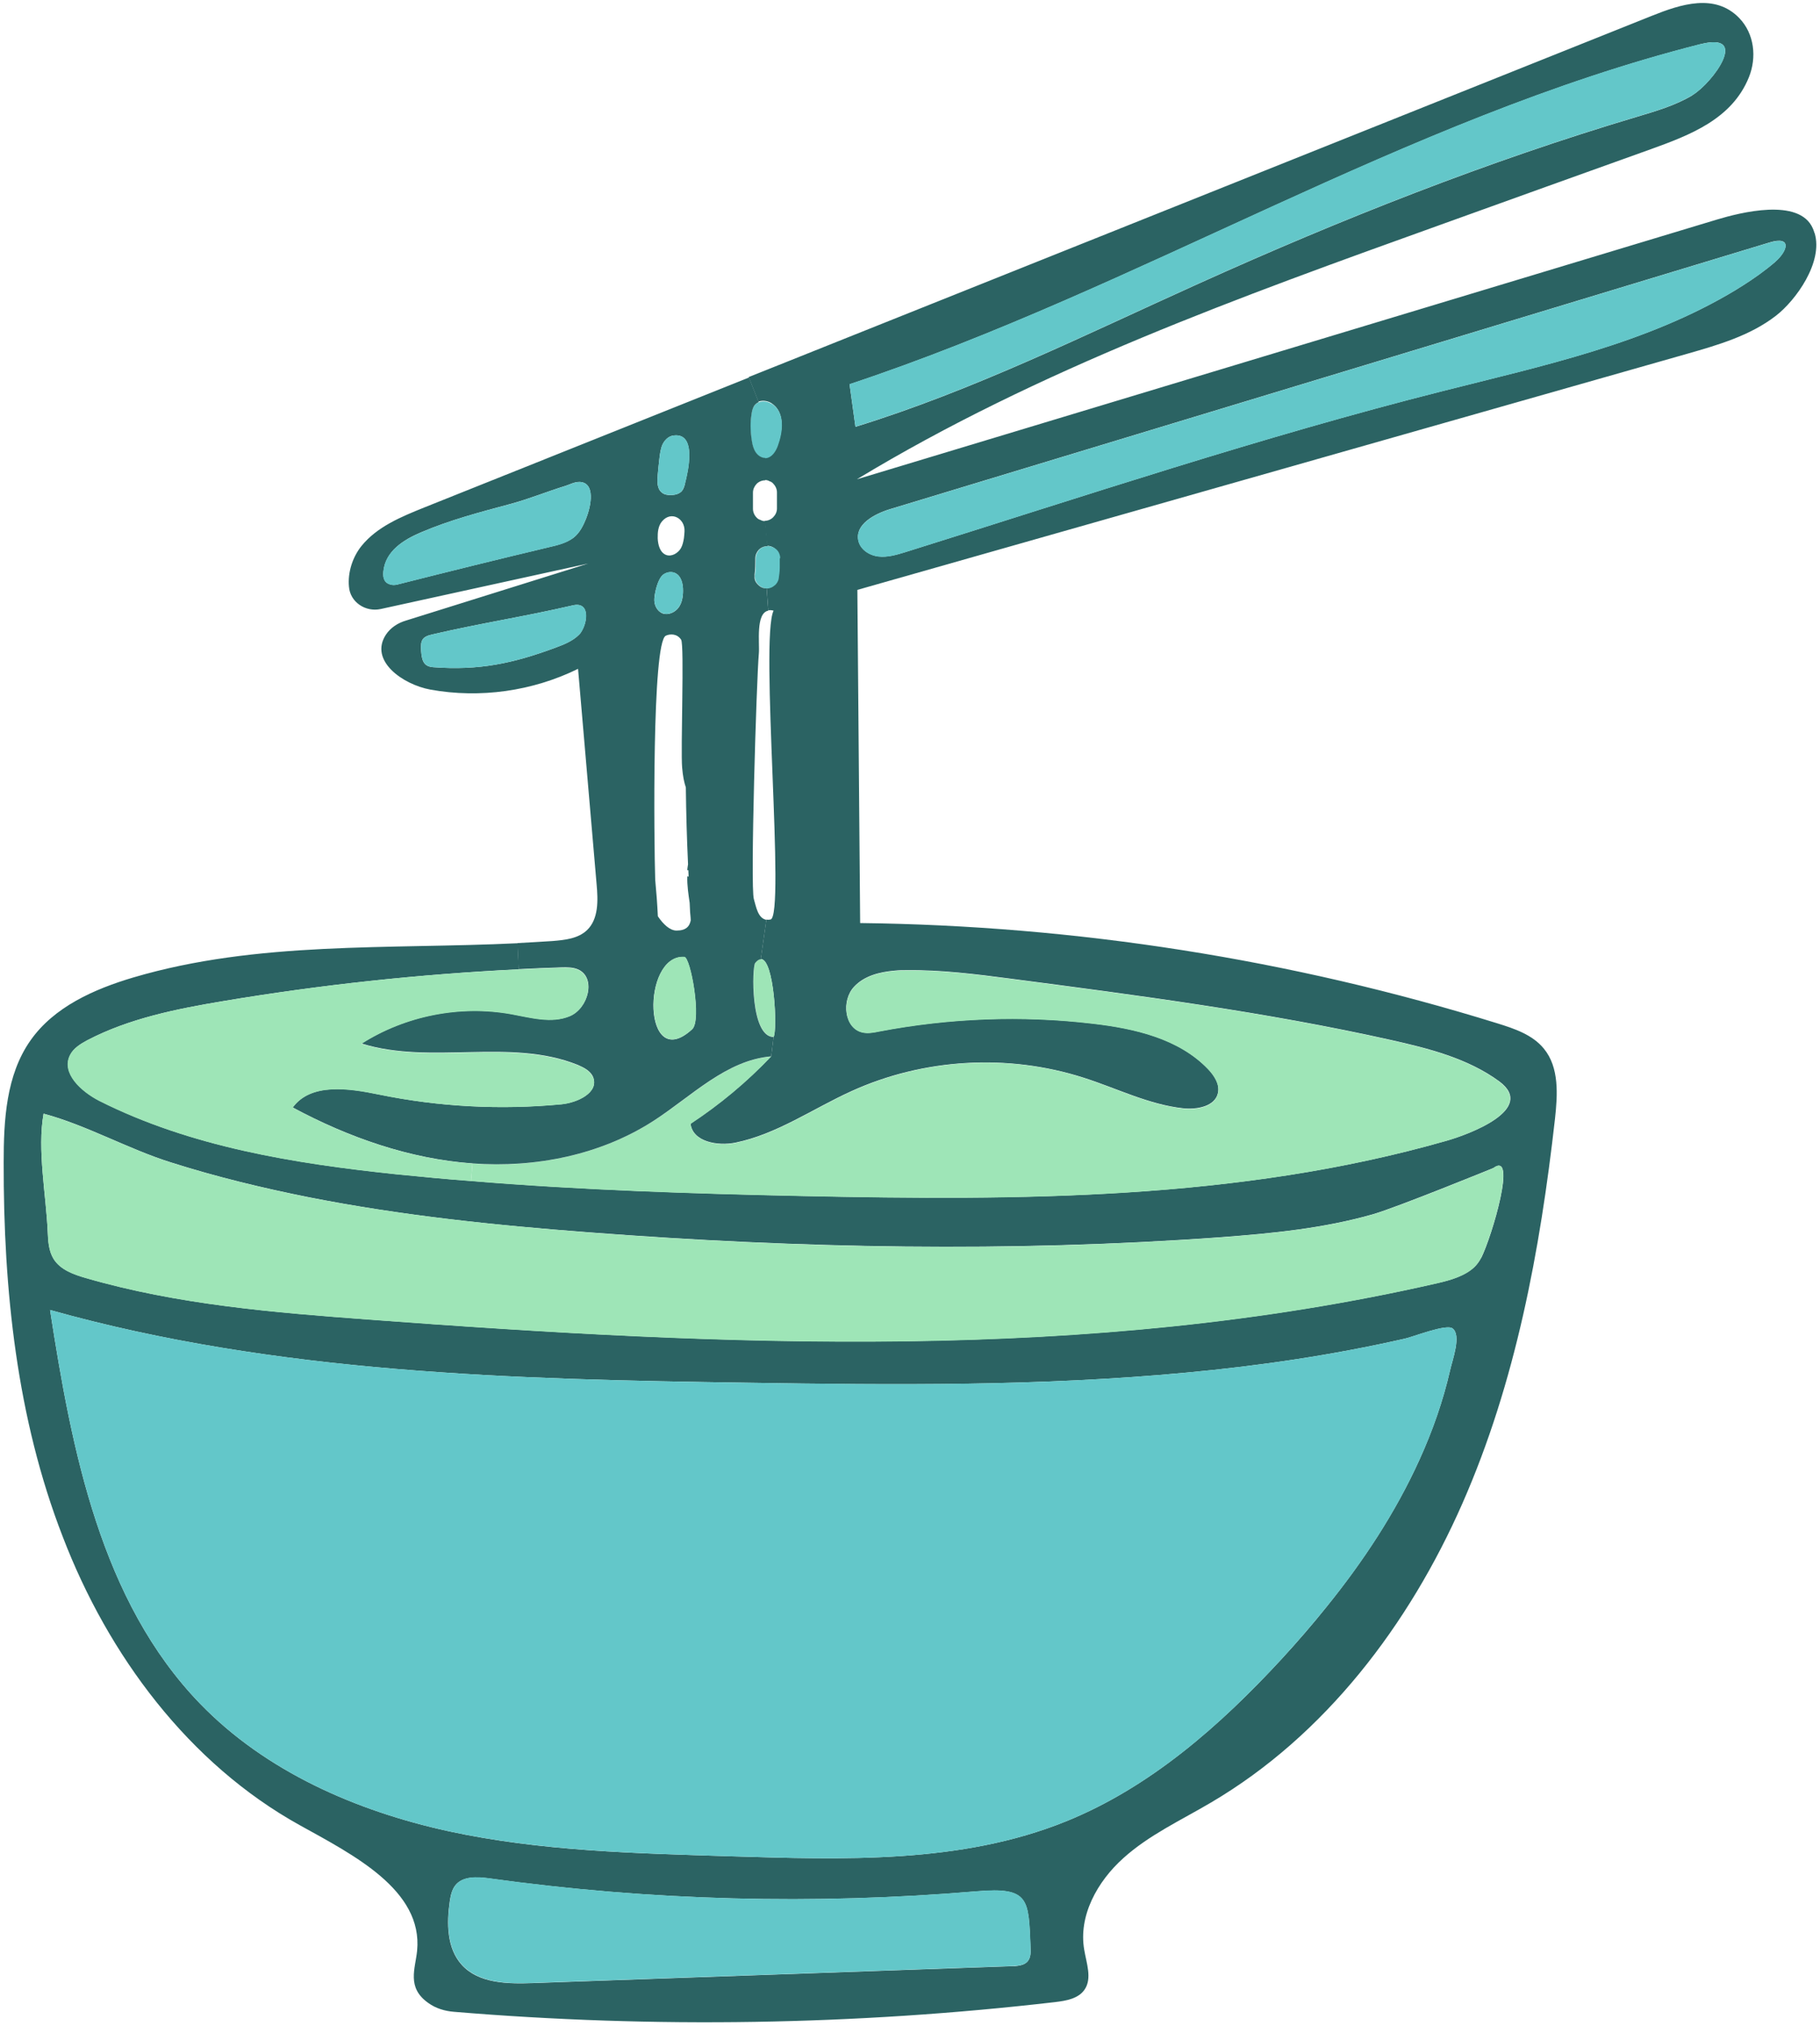 <svg viewBox="0 0 123.61 137.56" xmlns="http://www.w3.org/2000/svg" id="Layer_2">
  <defs>
    <style>
      .cls-1 {
        fill: #9ee5b7;
      }

      .cls-2 {
        fill: #2b6363;
      }

      .cls-3 {
        fill: #63c7c9;
      }
    </style>
  </defs>
  <g id="Layer_1-2">
    <g>
      <path d="M123.25,15.84c.58,1.96-1.27,4.55-2.65,5.61-1.74,1.34-3.91,1.97-6.01,2.57-18.79,5.35-37.58,10.69-56.36,16.03l.19,22.62c14.66.17,29.29,2.47,43.28,6.81,1.16.36,2.38.77,3.15,1.71,1.06,1.28.94,3.14.76,4.78-1.01,8.94-2.67,17.89-6.29,26.11-3.62,8.23-9.33,15.75-17.07,20.3-2.03,1.2-4.21,2.2-5.96,3.78-1.76,1.58-3.06,3.91-2.65,6.23.15.9.54,1.92.03,2.68-.42.63-1.26.77-2.01.86-13.54,1.57-27.24,1.79-40.82.66-.63-.05-1.24-.23-1.75-.6-1.49-1.05-.88-2.33-.76-3.55.4-4.13-4.35-6.51-7.97-8.52-7.54-4.18-13.01-11.53-16.1-19.59C1.14,96.3.23,87.55.25,78.92c0-2.87.16-5.92,1.82-8.28,1.6-2.28,4.33-3.49,7-4.28,8.41-2.48,17.31-1.9,26.08-2.32l.08,1.77c-6.73.33-13.45,1.05-20.08,2.16-3.16.53-6.37,1.17-9.21,2.65-.46.25-.94.54-1.17,1-.63,1.23.76,2.49,1.99,3.12,6.21,3.13,13.23,4.25,20.15,4.98,1.69.17,3.4.34,5.1.46,7.51.62,15.06.86,22.6,1.02,14.64.31,29.52.28,43.6-3.74,1.54-.43,6.17-2.14,3.62-4.04-2.14-1.57-4.81-2.24-7.35-2.81-8.5-1.9-17.16-3.03-25.81-4.16-2.36-.31-4.73-.61-7.12-.58-.26,0-.52,0-.78.03-1.04.09-2.07.35-2.76,1.09-.88.93-.67,2.83.57,3.1.38.09.77,0,1.14-.07,4.77-.91,9.68-1.1,14.5-.53,2.85.33,5.85,1.02,7.83,3.09.42.44.81,1.03.67,1.63-.2.9-1.39,1.13-2.33,1.04-2.36-.25-4.53-1.36-6.79-2.08-5.14-1.65-10.88-1.32-15.79.92-2.62,1.19-5.04,2.91-7.87,3.49-1.21.24-2.89-.06-3.04-1.29,1.99-1.31,3.84-2.85,5.48-4.58l.16-1.32c.27-.47.05-5.28-.87-5.28l.38-2.68c.09.02.17.02.28,0,1.03-.18-.73-19.03.21-20.97-.13-.04-.25-.04-.36-.02l-.11-1.51c.14,0,.29-.04.4-.12.06-.04.12-.09.17-.13.11-.11.17-.22.21-.37.04-.26.07-.53.08-.79,0-.21,0-.43,0-.64s-.1-.43-.24-.58-.38-.25-.59-.24l-.16-1.7c.21,0,.43-.09.58-.25.15-.15.25-.36.25-.58v-1.11c0-.21-.1-.43-.25-.58-.07-.09-.16-.14-.26-.17-.1-.06-.2-.08-.32-.08v-1.52h.03c.41-.02.69-.44.84-.84.33-.9.54-2.25-.42-2.86-.26-.16-.61-.21-.88-.1l-.66-1.67c20.45-8.18,40.9-16.35,61.35-24.53,1.95-.78,4.28-1.55,5.93.16,1.02,1.06,1.2,2.66.65,4.02-1.15,2.84-4,3.92-6.66,4.88-4.77,1.71-9.54,3.42-14.31,5.14-13.58,4.88-27.27,9.8-39.61,17.27,19.47-5.88,38.93-11.75,58.4-17.63,1.56-.47,5.62-1.52,6.53.61.04.09.07.18.1.28ZM120.57,17.77c.85-.73,1.15-1.77-.38-1.31-19.92,6.04-39.84,12.08-59.75,18.11-1.07.33-2.38,1.04-2.14,2.13.13.61.75,1.01,1.37,1.08.63.07,1.24-.12,1.83-.3,12.12-3.79,24.17-7.82,36.48-10.93,6.83-1.73,13.87-3.22,19.9-6.86.14-.1.3-.18.45-.28.79-.5,1.55-1.04,2.25-1.64ZM114.96,6.45c1.36-.83,3.92-4.31.53-3.45-20.13,5.11-38.08,16.55-57.79,23.09.13.96.27,1.92.4,2.89,8.04-2.48,15.61-6.25,23.28-9.71,9.7-4.38,19.6-8.3,29.8-11.34,1.3-.39,2.62-.77,3.78-1.47ZM100.6,85.41c.75-1.52,2.45-7.3.83-6.11,0,0-6.55,2.67-8.18,3.14-3.36.96-6.86,1.3-10.34,1.56-14.27,1.03-28.61.76-42.88-.33-6.38-.48-12.75-1.14-19.03-2.38-3.16-.63-6.31-1.39-9.39-2.37-2.91-.91-5.73-2.53-8.65-3.31-.44,2.44.17,5.51.28,8.01.03.63.07,1.31.4,1.85.46.74,1.37,1.06,2.2,1.3,6.24,1.81,12.77,2.34,19.26,2.82,24.21,1.8,48.84,2.94,72.51-2.47.9-.2,1.89-.49,2.54-1.11.17-.17.33-.38.44-.61ZM98.49,93.02c.14-.65.79-2.37.16-2.83-.43-.32-2.71.59-3.25.7-4.88,1.11-9.83,1.84-14.8,2.3-9.9.93-19.85.85-29.78.69-15.94-.23-32.08-.63-47.42-4.94,1.48,9.58,3.45,19.77,10.2,26.74,4.46,4.6,10.6,7.28,16.87,8.65,6.26,1.36,12.72,1.5,19.13,1.7,7.69.23,15.66.52,22.8-2.37,5.71-2.31,10.47-6.5,14.65-11.03,1.05-1.14,2.08-2.33,3.05-3.54,2.48-3.07,4.67-6.38,6.3-9.97.89-1.96,1.61-4,2.09-6.1ZM69.78,133.18c.23-.25.23-.63.21-.97-.14-3.24-.04-4.11-3.65-3.8-11.03.93-22.16.64-33.13-.88-.81-.11-1.79-.16-2.29.48-.23.3-.31.68-.37,1.06-.22,1.5-.21,3.2.81,4.33,1.15,1.27,3.11,1.3,4.82,1.24,10.87-.38,21.75-.77,32.62-1.15.1,0,.19,0,.29-.02.26-.03.51-.1.68-.28Z" class="cls-2"></path>
      <path d="M120.19,16.47c1.54-.46,1.23.58.38,1.31-.7.61-1.46,1.14-2.25,1.64-.15.1-.31.18-.45.28-6.03,3.64-13.07,5.13-19.9,6.86-12.31,3.11-24.36,7.14-36.48,10.93-.59.18-1.2.37-1.83.3-.62-.07-1.24-.47-1.37-1.08-.23-1.09,1.08-1.8,2.14-2.13,19.91-6.03,39.83-12.07,59.75-18.11Z" class="cls-3"></path>
      <path d="M115.49,3c3.4-.86.83,2.63-.53,3.45-1.16.7-2.48,1.08-3.78,1.47-10.2,3.04-20.1,6.96-29.8,11.34-7.67,3.46-15.24,7.23-23.28,9.71-.13-.96-.27-1.92-.4-2.89,19.71-6.54,37.66-17.99,57.79-23.09Z" class="cls-3"></path>
      <path d="M101.81,73.43c2.55,1.89-2.08,3.61-3.62,4.04-14.08,4.02-28.96,4.05-43.6,3.74-7.54-.16-15.09-.4-22.6-1.02l.1-1.19c4.28.31,8.7-.58,12.31-2.9,2.59-1.66,4.92-4.11,7.98-4.37-1.64,1.73-3.49,3.27-5.48,4.58.15,1.23,1.83,1.53,3.04,1.29,2.83-.58,5.25-2.3,7.87-3.49,4.91-2.24,10.66-2.58,15.79-.92,2.26.72,4.43,1.83,6.79,2.08.93.1,2.13-.13,2.33-1.04.13-.6-.25-1.18-.67-1.63-1.98-2.07-4.98-2.76-7.83-3.09-4.83-.57-9.73-.38-14.5.53-.38.08-.77.15-1.14.07-1.24-.27-1.44-2.16-.57-3.1.69-.74,1.72-1,2.76-1.09.26-.02.52-.03.78-.03,2.39-.03,4.76.27,7.12.58,8.65,1.13,17.3,2.25,25.81,4.16,2.54.57,5.21,1.24,7.35,2.81Z" class="cls-1"></path>
      <path d="M101.42,79.3c1.63-1.19-.08,4.59-.83,6.11-.12.23-.27.43-.44.61-.64.62-1.64.9-2.54,1.11-23.67,5.42-48.3,4.27-72.51,2.47-6.48-.48-13.01-1.01-19.26-2.82-.84-.24-1.74-.56-2.2-1.3-.34-.54-.38-1.21-.4-1.85-.11-2.5-.72-5.57-.28-8.01,2.91.78,5.73,2.39,8.65,3.31,3.08.97,6.22,1.74,9.39,2.37,6.28,1.23,12.66,1.89,19.03,2.38,14.26,1.09,28.6,1.36,42.88.33,3.48-.26,6.98-.6,10.34-1.56,1.63-.46,8.18-3.14,8.18-3.14Z" class="cls-1"></path>
      <path d="M98.65,90.19c.63.46-.02,2.17-.16,2.83-.48,2.1-1.19,4.14-2.09,6.1-1.63,3.6-3.82,6.91-6.3,9.97-.97,1.21-2,2.39-3.05,3.54-4.17,4.53-8.94,8.72-14.65,11.03-7.14,2.89-15.1,2.6-22.8,2.37-6.41-.2-12.87-.35-19.13-1.7-6.27-1.37-12.41-4.05-16.87-8.65-6.75-6.97-8.72-17.16-10.2-26.74,15.34,4.31,31.48,4.71,47.42,4.94,9.93.15,19.88.24,29.78-.69,4.97-.46,9.93-1.19,14.8-2.3.54-.12,2.82-1.02,3.25-.7Z" class="cls-3"></path>
      <path d="M69.99,132.21c.02.34.02.72-.21.97-.17.18-.42.25-.68.28-.1,0-.19.02-.29.02-10.87.38-21.75.77-32.62,1.15-1.71.06-3.66.03-4.82-1.24-1.02-1.13-1.03-2.83-.81-4.33.06-.38.13-.76.37-1.06.5-.64,1.48-.59,2.29-.48,10.96,1.53,22.09,1.82,33.13.88,3.61-.31,3.5.56,3.65,3.8Z" class="cls-3"></path>
      <path d="M52.96,37.9c0,.21,0,.43,0,.64,0,.26-.04.53-.08.79-.04.14-.11.26-.21.37-.06.04-.12.09-.17.13-.12.08-.26.12-.4.12-.08,0-.15,0-.23-.03-.19-.05-.39-.21-.49-.38-.06-.1-.1-.2-.1-.31-.02-.08-.02-.15,0-.23.05-.37.05-.73.05-1.1,0-.22.1-.42.24-.58.15-.16.38-.23.59-.24.2,0,.44.1.59.24s.24.37.24.58Z" class="cls-3"></path>
      <path d="M52.41,27.41c.96.61.75,1.95.42,2.86-.14.39-.42.82-.84.84h-.03c-.26,0-.5-.16-.64-.38-.15-.22-.22-.49-.26-.75-.06-.36-.09-.71-.09-1.07,0-.25.02-.5.06-.75.03-.23.08-.46.22-.64.08-.1.16-.15.27-.2.28-.12.63-.07.88.1Z" class="cls-3"></path>
      <path d="M51.68,65.12c.91,0,1.13,4.81.87,5.28-1.59-.02-1.47-4.76-1.25-5.03.14-.17.27-.25.38-.25Z" class="cls-1"></path>
      <path d="M52.54,70.4l-.16,1.32c-3.06.26-5.4,2.7-7.98,4.37-3.61,2.33-8.03,3.21-12.31,2.9s-8.43-1.77-12.21-3.8c1.23-1.69,3.81-1.31,5.86-.88,4.07.84,8.26,1.06,12.4.66,1.09-.11,2.53-.79,2.15-1.82-.16-.43-.63-.67-1.05-.85-4.6-1.85-9.95.02-14.68-1.45,2.98-1.9,6.69-2.64,10.19-2,1.32.24,2.72.65,3.96.13s1.79-2.57.58-3.15c-.37-.17-.78-.16-1.18-.15-.96.03-1.92.07-2.89.12l-.08-1.77c.8-.04,1.59-.09,2.39-.14.84-.07,1.73-.16,2.34-.74.79-.76.75-2.02.65-3.11-.42-4.88-.84-9.75-1.26-14.63-3.09,1.52-6.66,2.02-10.03,1.41-1.89-.35-4.17-1.97-3.02-3.73.32-.48.82-.8,1.37-.96l12.37-3.87-14.1,3.09c-1.03.22-2.07-.47-2.15-1.52-.09-.96.24-2,.85-2.76,1.06-1.31,2.69-1.98,4.25-2.61,7.36-2.94,14.72-5.89,22.07-8.83l.66,1.67c-.11.05-.19.11-.27.2-.14.18-.19.41-.22.64-.04.25-.06.5-.06.75,0,.36.03.71.09,1.07.04.26.11.53.26.75.14.21.38.38.64.38v1.52c-.22,0-.44.09-.59.25-.14.15-.24.36-.24.58v1.11c0,.21.09.43.24.58.08.09.16.14.27.17.1.06.2.08.32.08l.16,1.7c-.21,0-.43.08-.59.24-.14.15-.24.36-.24.58,0,.37,0,.73-.05,1.1,0,.08,0,.15,0,.23,0,.11.04.21.1.31.1.16.3.33.49.38.08.02.15.03.23.03l.11,1.51c-.87.17-.58,2.21-.64,2.9-.16,1.74-.59,15.88-.34,16.68.14.46.26,1.31.85,1.41l-.38,2.68c-.12,0-.24.08-.38.25-.22.27-.34,5.01,1.25,5.03ZM47.01,69.88c.66-.62-.11-4.9-.54-4.91-2.93-.16-2.81,8,.54,4.91ZM46.91,62.45c0-.17-.03-.35-.04-.52l-.03-.63c-.08-.56-.18-1.18-.16-1.8.04,0,.06,0,.09.02,0-.14-.02-.3-.02-.44-.03,0-.04,0-.07,0,0-.12.03-.25.05-.4-.08-1.74-.13-3.48-.15-5.22-.11-.32-.2-.74-.25-1.33-.11-1.23.16-8.34-.07-8.7-.27-.41-.74-.41-1.04-.27-.95.46-.8,14.11-.72,16.57,0,0,0,0,0,0,.08.83.14,1.65.18,2.48.37.55.82.97,1.27.97.65,0,.9-.29.97-.74ZM46.52,32.83c.19-.74.85-3.49-.79-3.26-.34.05-.6.32-.74.62-.13.31-.17.64-.21.98-.04.36-.08.72-.11,1.09,0,.02,0,.04,0,.06-.04.41-.04.88.29,1.13.16.13.38.17.6.16.28,0,.57-.07.75-.27.12-.14.17-.33.22-.51ZM46.49,36.08c.05-.87-.9-1.43-1.53-.68-.26.31-.3.75-.29,1.15.02.44.15.97.58,1.13.37.13.79-.12.99-.45.12-.21.17-.45.21-.69.02-.14.03-.3.04-.45ZM46.39,40.1c0-.46-.12-1-.53-1.19-.28-.13-.63-.06-.86.14-.25.23-.44.81-.52,1.29-.04.21-.05.4-.03.54.04.33.25.65.56.77.38.13.83-.07,1.07-.39s.31-.75.31-1.15ZM39.81,35.19c.35-.87.64-2.45-.47-2.47-.33,0-.63.17-.94.27-1.24.38-2.45.88-3.71,1.22-2.08.56-4.12,1.09-6.11,1.94-1.17.5-2.4,1.26-2.54,2.65-.05.48.09.82.56.9.17.04.35,0,.52-.05,3.4-.86,6.79-1.7,10.2-2.51.57-.13,1.15-.28,1.63-.63.44-.35.66-.83.87-1.33ZM39.45,42.94c.47-.68.63-2.11-.54-1.84-3.42.79-6.11,1.18-9.53,1.97-.69.15-.83.38-.78,1.1.05.67.16,1.09.84,1.13,3.08.23,5.38-.25,8.27-1.32.59-.22,1.18-.45,1.62-.89.04-.05.09-.1.13-.15Z" class="cls-2"></path>
      <path d="M46.48,64.96c.43.02,1.2,4.3.54,4.91-3.35,3.09-3.47-5.08-.54-4.91Z" class="cls-1"></path>
      <path d="M45.74,29.57c1.64-.23.98,2.52.79,3.26-.05.18-.11.37-.22.51-.18.2-.47.27-.75.27-.21,0-.43-.03-.6-.16-.33-.25-.33-.72-.29-1.13,0-.02,0-.04,0-.06.03-.37.07-.73.11-1.09.04-.34.08-.67.21-.98.14-.3.4-.57.74-.62Z" class="cls-3"></path>
      <path d="M45.86,38.91c.41.19.54.73.53,1.19,0,.4-.07.83-.31,1.15s-.68.53-1.07.39c-.31-.12-.52-.44-.56-.77-.02-.13,0-.33.03-.54.08-.48.27-1.06.52-1.29.23-.2.58-.27.86-.14Z" class="cls-3"></path>
      <path d="M40.29,73.16c.38,1.03-1.07,1.71-2.15,1.82-4.14.39-8.33.17-12.4-.66-2.05-.42-4.63-.81-5.86.88,3.78,2.03,7.93,3.49,12.21,3.8l-.1,1.19c-1.7-.13-3.4-.29-5.1-.46-6.93-.73-13.94-1.86-20.15-4.98-1.23-.63-2.62-1.89-1.99-3.12.23-.46.71-.75,1.17-1,2.85-1.48,6.05-2.13,9.21-2.65,6.64-1.12,13.35-1.84,20.08-2.16.96-.05,1.92-.09,2.89-.12.4,0,.82-.02,1.18.15,1.21.58.66,2.63-.58,3.15s-2.65.11-3.96-.13c-3.49-.63-7.2.1-10.19,2,4.72,1.47,10.08-.39,14.68,1.45.42.17.88.41,1.05.85Z" class="cls-1"></path>
      <path d="M39.34,32.72c1.12.02.82,1.61.47,2.47-.2.5-.42.98-.87,1.33-.47.36-1.06.5-1.63.63-3.41.81-6.81,1.65-10.2,2.51-.17.04-.35.09-.52.05-.47-.09-.61-.42-.56-.9.13-1.39,1.37-2.15,2.54-2.65,1.99-.86,4.03-1.39,6.11-1.94,1.26-.34,2.47-.85,3.71-1.22.32-.1.62-.28.94-.27Z" class="cls-3"></path>
      <path d="M38.92,41.1c1.17-.27,1.01,1.15.54,1.84-.04.06-.09.11-.13.15-.43.44-1.03.67-1.62.89-2.9,1.07-5.19,1.55-8.27,1.32-.67-.05-.79-.46-.84-1.13-.05-.71.09-.94.78-1.1,3.42-.79,6.11-1.18,9.53-1.97Z" class="cls-3"></path>
    </g>
  </g>
</svg>